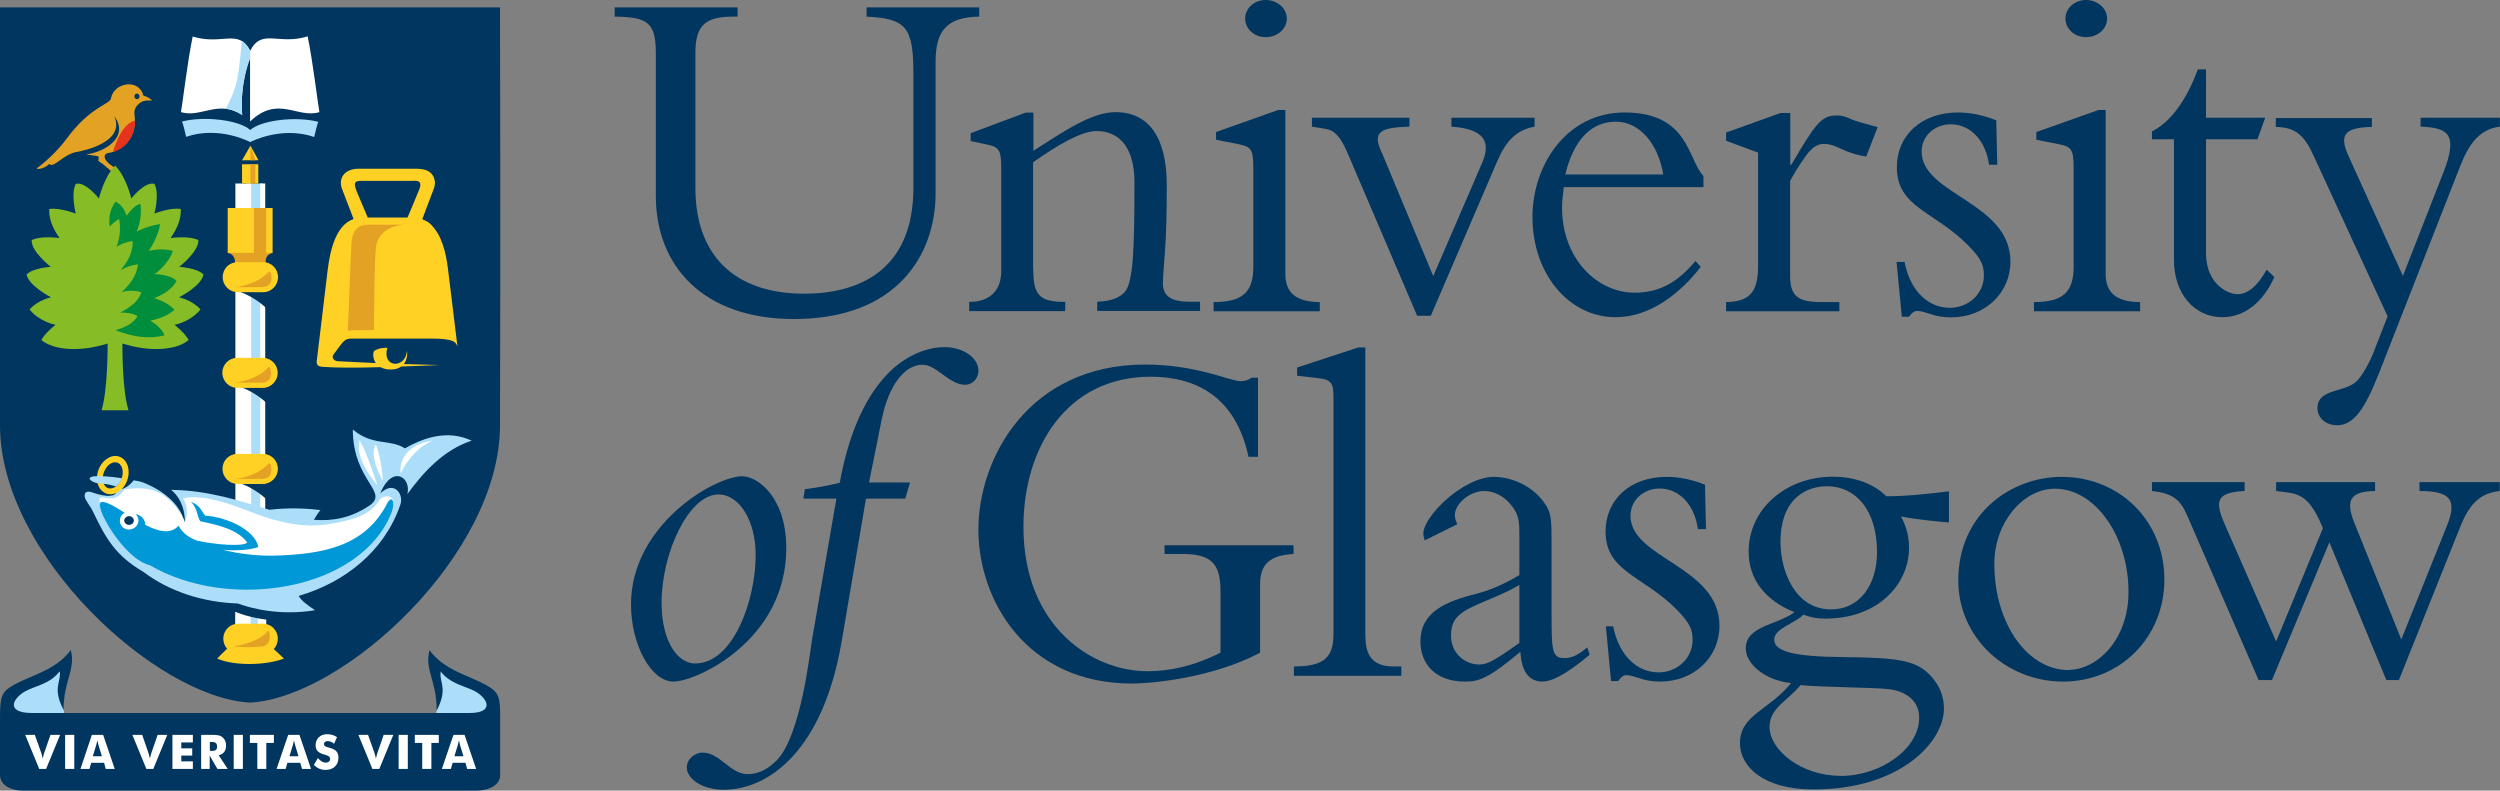 <svg width="117" height="37" viewBox="0 0 117 37" fill="none" xmlns="http://www.w3.org/2000/svg">
<rect x="0" y="0" width="117" height="37" fill="#808080" stroke="none"/>
<g clip-path="url(#clip0_9883_8655)">
<path d="M0 19.909C0 25.973 7.326 32.652 11.707 32.883H11.693C16.074 32.652 23.4 25.965 23.4 19.909C23.43 11.682 23.4 0.347 23.4 0.347H0V19.909Z" fill="#00365F"/>
<path d="M45.826 0.347V0.778C44.328 0.801 43.786 1.424 43.786 2.878V9.05C43.786 11.882 42.017 14.93 37.16 14.93C32.892 14.93 30.693 12.436 30.693 9.166V2.494C30.693 1.032 30.294 0.801 28.766 0.778V0.347H34.518V0.778H34.315C33.087 0.778 32.545 1.124 32.545 2.448V8.804C32.545 11.89 34.315 13.745 37.642 13.745C40.172 13.745 42.747 12.667 42.747 8.789V3.456C42.747 1.262 42.408 0.87 40.556 0.778V0.347H45.811H45.826Z" fill="#00365F"/>
<path d="M48.356 12.574C48.356 13.829 48.65 14.129 49.854 14.129V14.56H45.359V14.129C46.346 14.129 46.858 13.575 46.858 12.69V7.888C46.858 7.041 46.767 6.879 46.188 6.764L45.427 6.602V6.233L48.002 5.271H48.363V7.056C49.862 6.095 51.111 5.248 52.211 5.248C53.732 5.248 54.605 6.387 54.605 8.673C54.605 11.712 54.447 12.305 54.424 13.205C54.402 13.821 54.755 14.121 55.674 14.121H56.163V14.552H51.352V14.121C52 14.098 52.376 13.936 52.625 13.682C53.046 13.244 53.092 11.574 53.092 8.534C53.092 6.702 52.218 6.133 51.322 6.133C50.607 6.133 49.515 6.772 48.348 7.595V12.559L48.356 12.574Z" fill="#00365F"/>
<path d="M60.155 12.828C60.155 13.629 60.576 14.137 61.766 14.137V14.568H56.797V14.137C58.16 14.137 58.657 13.675 58.657 12.467V7.872C58.657 6.98 58.544 6.864 57.964 6.749L56.91 6.541V6.179L59.816 5.148H60.155V12.828ZM59.236 0C59.771 0 60.222 0.385 60.222 0.87C60.222 1.354 59.778 1.739 59.236 1.739C58.694 1.739 58.273 1.347 58.273 0.87C58.273 0.392 58.694 0 59.236 0Z" fill="#00365F"/>
<path d="M66.322 14.776L63.077 7.188C62.739 6.388 62.453 6.111 62.091 6.041L61.398 5.926V5.51H65.961V5.926C64.598 5.972 64.169 6.149 64.704 7.226L67.075 12.921L69.356 7.642C69.763 6.703 69.56 6.041 67.926 5.926V5.51H71.819V5.926C70.968 6.087 70.471 6.588 70.049 7.596L66.962 14.776H66.315H66.322Z" fill="#00365F"/>
<path d="M73.187 8.757C73.142 9.104 73.104 9.419 73.104 9.719C73.104 12.097 74.738 13.698 76.5 13.698C77.621 13.698 78.495 13.244 79.346 12.213L79.594 12.49C78.653 13.706 77.245 14.845 75.611 14.845C73.42 14.845 71.719 12.813 71.719 10.158C71.719 7.734 73.307 5.264 76.033 5.264C79.052 5.264 78.984 7.48 79.722 8.234V8.757H73.187ZM77.84 8.165C77.591 6.68 76.703 5.695 75.626 5.695C74.888 5.695 73.774 6.041 73.255 8.165H77.84Z" fill="#00365F"/>
<path d="M83.778 12.898C83.778 13.837 84.117 14.137 85.231 14.137H86.082V14.568H80.781V14.137C81.926 14.114 82.279 13.637 82.279 12.421V7.142L80.781 6.588V6.203L83.334 5.287H83.785V7.711H83.831C84.945 5.833 85.216 5.403 85.954 5.403C86.225 5.403 86.292 5.426 86.714 5.61C86.94 5.703 87.339 5.795 87.874 5.949L87.339 7.326C87 7.28 86.579 7.165 86.149 6.957C85.909 6.842 85.637 6.734 85.366 6.734C84.967 6.734 84.719 7.011 84.493 7.326C84.199 7.734 83.959 8.127 83.778 8.465V12.898Z" fill="#00365F"/>
<path d="M89.134 12.259C89.398 13.636 90.249 14.406 91.257 14.406C92.153 14.406 92.846 13.721 92.846 12.898C92.846 12.421 92.733 12.12 92.131 11.505C90.542 9.881 88.773 9.719 88.773 7.826C88.773 6.318 89.94 5.264 91.634 5.264C92.236 5.264 92.861 5.402 93.426 5.633L93.471 7.711H93.087C92.929 6.541 92.191 5.818 91.295 5.818C90.557 5.818 89.932 6.341 89.932 7.095C89.932 9.111 94.088 9.45 94.088 12.243C94.088 13.729 92.876 14.852 91.318 14.852C90.896 14.852 90.58 14.783 90.331 14.691C90.083 14.621 89.902 14.552 89.729 14.552C89.594 14.552 89.458 14.645 89.345 14.822H89.006L88.758 12.259H89.119H89.134Z" fill="#00365F"/>
<path d="M98.545 12.828C98.545 13.629 98.967 14.137 100.157 14.137V14.568H95.188V14.137C96.55 14.137 97.047 13.675 97.047 12.467V7.872C97.047 6.98 96.934 6.864 96.355 6.749L95.3 6.541V6.179L98.207 5.148H98.545V12.828ZM97.627 0C98.161 0 98.613 0.385 98.613 0.87C98.613 1.354 98.169 1.739 97.627 1.739C97.085 1.739 96.663 1.347 96.663 0.87C96.663 0.392 97.085 0 97.627 0Z" fill="#00365F"/>
<path d="M106.011 5.51L105.65 6.518H103.241V11.843C103.241 13.283 104.25 13.767 104.716 13.767C105.206 13.767 105.657 13.375 106.079 12.621L106.44 12.967C105.906 14.16 105.033 14.845 104.001 14.845C102.684 14.845 101.742 13.721 101.742 12.19V6.518H100.711V6.149C101.584 5.718 102.345 4.664 102.857 3.248H103.241V5.51H106.004H106.011Z" fill="#00365F"/>
<path d="M114.361 8.05C115.031 6.311 114.609 5.972 113.284 5.926V5.51H116.996V5.926C116.077 6.041 115.565 6.68 115.144 7.757L111.341 17.454C110.671 19.147 110.159 19.901 109.376 19.901C108.842 19.901 108.458 19.555 108.458 19.101C108.458 18.162 109.753 18.392 110.31 17.823C110.558 17.569 110.89 16.977 111.07 16.523L111.74 14.806L108.277 7.288C107.848 6.349 107.449 5.957 106.508 5.941V5.526H111.003V5.941C109.64 5.964 109.482 6.372 109.926 7.334L112.456 12.913L114.353 8.065L114.361 8.05Z" fill="#00365F"/>
<path d="M34.764 22.294C35.411 22.294 36.797 23.21 36.797 25.657C36.797 29.997 32.565 31.898 31.519 31.898C30.472 31.898 29.531 30.182 29.531 28.281C29.531 24.579 33.424 22.286 34.764 22.286V22.294ZM33.627 23.14C32.219 23.14 30.962 25.903 30.962 28.196C30.962 30.113 31.767 31.051 32.528 31.051C34.32 31.051 35.366 28.081 35.366 25.972C35.366 24.372 34.606 23.14 33.62 23.14H33.627Z" fill="#00365F"/>
<path d="M37.599 23.325L37.667 22.894C38.201 22.825 38.743 22.732 39.301 22.594C39.639 20.716 40.309 18.754 41.559 17.476C42.342 16.676 43.329 16.245 44.202 16.245C45.075 16.245 45.791 16.745 45.791 17.346C45.791 17.707 45.52 18.007 45.166 18.007C44.428 18.007 43.826 17.069 43.178 17.069C42.305 17.069 41.59 18.077 41.273 19.585L40.671 22.578H42.591L42.365 23.333H40.528L39.391 30.012C38.518 35.138 35.965 36.961 33.865 36.961C32.924 36.961 32.141 36.484 32.141 35.907C32.141 35.538 32.502 35.222 32.879 35.222C33.707 35.222 34.151 36.23 35.002 36.23C35.514 36.23 35.965 35.976 36.364 35.569C37.479 34.422 37.908 30.52 37.998 29.966L39.143 23.333H37.599V23.325Z" fill="#00365F"/>
<path d="M58.965 30.551C56.751 31.721 53.913 31.99 52.972 31.99C48.07 31.99 45.789 28.127 45.789 24.787C45.789 21.448 48.138 17.061 53.597 17.061C55.991 17.061 57.579 17.838 58.046 17.838C58.249 17.838 58.43 17.792 58.558 17.677H58.874V21.378H58.43C57.82 18.523 55.923 17.631 53.845 17.631C49.907 17.631 47.897 20.97 47.897 24.649C47.897 29.335 51.12 31.413 53.694 31.413C54.726 31.413 55.863 31.182 57.12 30.544V27.665C57.12 26.365 56.676 25.926 55.328 25.926H54.5V25.518H60.538V25.926C59.424 25.995 58.972 26.388 58.972 27.365V30.544L58.965 30.551Z" fill="#00365F"/>
<path d="M63.905 29.82C63.905 30.759 64.334 31.19 65.2 31.19H65.584V31.629H60.555V31.19C61.985 31.19 62.407 30.759 62.407 29.659V18.616C62.407 17.969 62.339 17.769 61.714 17.7L60.705 17.584V17.2L63.566 16.261H63.898V29.82H63.905Z" fill="#00365F"/>
<path d="M66.68 25.295C66.635 25.157 66.612 25.087 66.612 24.972C66.612 24.172 68.472 22.317 69.925 22.317C70.595 22.317 71.649 22.64 72.274 23.533C72.613 24.01 72.613 24.31 72.613 25.495V28.558C72.613 30.39 72.613 30.797 73.192 30.797C73.433 30.797 73.727 30.774 74.284 30.297L74.397 30.643C73.192 31.651 72.56 31.898 72.183 31.898C71.265 31.898 71.175 30.867 71.152 30.505C69.609 31.805 69.164 31.898 68.555 31.898C67.26 31.898 66.477 31.144 66.477 30.02C66.477 28.627 67.681 28.142 69.119 27.781C69.586 27.665 70.324 27.388 71.107 26.911V25.103C71.107 24.464 71.107 24.095 70.723 23.64C70.437 23.271 69.963 22.979 69.473 22.979C68.735 22.979 68.088 23.617 68.088 24.095C68.088 24.233 68.11 24.325 68.201 24.533L66.68 25.287V25.295ZM71.107 27.373C70.685 27.627 70.324 27.788 69.789 28.012C68.427 28.581 67.907 28.812 67.907 29.751C67.907 30.574 68.555 31.098 69.225 31.098C69.579 31.098 69.85 30.982 71.107 30.089V27.365V27.373Z" fill="#00365F"/>
<path d="M75.495 29.312C75.766 30.682 76.616 31.467 77.625 31.467C78.521 31.467 79.214 30.774 79.214 29.959C79.214 29.474 79.101 29.181 78.499 28.558C76.91 26.934 75.141 26.773 75.141 24.88C75.141 23.371 76.3 22.317 78.002 22.317C78.604 22.317 79.229 22.455 79.793 22.686L79.839 24.764H79.462C79.304 23.594 78.566 22.863 77.67 22.863C76.933 22.863 76.308 23.387 76.308 24.141C76.308 26.149 80.471 26.496 80.471 29.289C80.471 30.774 79.266 31.898 77.701 31.898C77.279 31.898 76.963 31.828 76.714 31.736C76.473 31.667 76.293 31.598 76.112 31.598C75.976 31.598 75.848 31.69 75.735 31.875H75.397L75.156 29.312H75.51H75.495Z" fill="#00365F"/>
<path d="M91.202 24.449C90.864 24.426 89.817 24.334 88.966 24.172C89.102 24.426 89.343 24.903 89.343 25.634C89.343 27.327 87.912 28.951 85.428 28.951C85.006 28.951 84.803 28.905 84.396 28.766C84.042 29.159 83.033 29.405 83.033 29.928C83.033 30.505 83.997 30.729 86.233 30.752C88.763 30.775 89.636 30.89 90.306 31.575C90.841 32.121 90.976 32.691 90.976 33.176C90.976 34.661 89.011 36.946 84.87 36.946C82.544 36.946 81.43 35.892 81.43 34.776C81.43 33.453 82.792 33.245 83.824 31.967C82.619 31.852 81.701 31.075 81.701 30.344C81.701 29.289 83.199 29.243 83.982 28.651C82.619 28.104 81.836 27.119 81.836 25.811C81.836 23.841 83.56 22.31 85.774 22.31C86.805 22.31 87.679 22.633 88.281 23.225C89.282 23.225 90.224 23.11 91.21 22.994V24.433L91.202 24.449ZM86.128 36.315C88.033 36.315 89.817 35.038 89.817 33.591C89.817 32.745 89.124 32.314 88.319 32.245C87.739 32.175 84.923 32.152 84.268 32.06C83.643 32.814 82.815 33.137 82.815 34.022C82.815 35.099 84.291 36.308 86.128 36.308V36.315ZM85.495 22.756C84.645 22.756 83.327 23.233 83.327 25.365C83.327 26.711 83.997 28.52 85.699 28.52C86.994 28.52 87.844 27.419 87.844 25.842C87.844 23.88 86.858 22.756 85.495 22.756Z" fill="#00365F"/>
<path d="M96.482 22.317C99.215 22.317 101.293 24.395 101.293 27.119C101.293 29.843 99.215 31.898 96.55 31.898C93.885 31.898 91.648 29.843 91.648 27.165C91.648 24.01 94.156 22.317 96.482 22.317ZM96.798 31.351C98.116 31.351 99.614 29.982 99.614 27.696C99.614 25.087 98.048 22.871 96.173 22.871C94.698 22.871 93.335 24.425 93.335 26.395C93.335 29.166 94.878 31.359 96.806 31.359L96.798 31.351Z" fill="#00365F"/>
<path d="M111.681 31.828L109.015 25.38L106.328 31.828H105.703L102.367 24.141C102.059 23.433 101.742 23.086 100.711 22.979V22.563H105.048V22.979C103.73 23.048 103.64 23.433 104.107 24.51L106.523 30.02L108.714 24.718C108.225 23.556 107.841 23.14 107.058 23.048L106.523 22.979V22.563H111.154V22.979C110.054 23.002 109.723 23.34 110.19 24.487L112.381 29.928L114.527 24.579C115.016 23.363 114.64 22.979 113.232 22.979V22.563H116.989V22.979C116.138 23.071 115.603 23.502 115.151 24.625L112.268 31.828H111.666H111.681Z" fill="#00365F"/>
<path d="M12.284 8.588H11.539V29.659H12.284V8.588Z" fill="#ACDEF9"/>
<path d="M16.48 15.845H20.154C21.238 15.845 21.336 15.999 21.412 16.237C21.366 15.868 21.133 13.975 20.968 12.605C20.922 12.251 20.802 11.266 20.32 10.681C20.169 10.497 20.094 10.396 19.763 10.258C19.785 10.181 20.087 9.419 20.312 8.804C20.425 8.488 20.305 8.173 20.072 8.026C19.868 7.903 19.605 7.896 19.416 7.896C18.159 7.896 17.188 7.896 16.796 7.896C16.126 7.896 15.81 8.334 16.013 8.857C16.172 9.258 16.427 9.943 16.548 10.25C15.72 10.535 15.449 11.689 15.328 12.69C15.125 14.375 14.861 16.622 14.839 16.761C14.809 16.976 14.771 17.153 15.117 17.169C15.773 17.215 16.533 17.215 17.813 17.184C17.933 17.253 18.099 17.299 18.31 17.292C18.52 17.292 18.671 17.23 18.776 17.153C19.304 17.138 19.898 17.107 20.576 17.084C19.981 17.069 19.416 17.053 18.897 17.038C19.085 16.799 19.063 16.476 19.048 16.414C18.972 17.292 17.851 17.207 18.129 16.276C18.009 16.276 17.7 16.276 17.497 16.438C17.444 16.576 17.459 16.799 17.587 16.992C16.864 16.961 16.262 16.93 15.833 16.907C15.614 16.899 15.501 16.73 15.614 16.584C16.081 15.96 16.111 15.845 16.465 15.845M16.811 8.465C17.474 8.465 18.551 8.465 19.243 8.465C19.462 8.465 19.816 8.396 19.612 8.888C19.439 9.319 19.183 9.919 19.07 10.181C18.701 10.181 17.21 10.181 17.21 10.181C17.09 9.896 16.924 9.496 16.706 8.988C16.593 8.719 16.533 8.473 16.804 8.473L16.811 8.465Z" fill="#FFD125"/>
<path d="M11.731 29.566C11.731 29.813 11.572 30.013 11.369 30.013C11.166 30.013 11.008 29.813 11.008 29.566V27.473C11.008 27.227 11.173 27.027 11.369 27.027C11.565 27.027 11.731 27.227 11.731 27.473V29.566Z" fill="white"/>
<path d="M6.691 4.741C6.804 4.695 6.969 4.702 7.127 4.702C6.962 4.556 6.804 4.502 6.713 4.479C6.495 3.64 5.313 3.871 5.192 4.61C5.147 4.879 4.221 4.995 3.152 6.449C2.663 7.119 1.985 7.696 1.774 7.834C1.571 7.965 2.068 7.927 2.301 7.673C2.52 7.896 2.949 7.219 3.596 7.111C3.77 7.08 5.915 6.688 5.343 5.433C6.096 6.426 4.839 7.142 4.048 7.219C4.116 7.257 4.53 7.288 4.575 7.311C4.696 7.357 4.537 7.503 4.635 7.557C4.869 7.688 5.328 8.127 5.328 8.127C5.328 8.127 5.592 8.034 5.471 7.919C5.117 7.681 5.019 7.611 4.929 7.457C4.929 7.45 4.809 7.226 5.042 7.165C5.381 7.134 6.48 6.742 6.292 5.326C6.262 5.103 6.412 4.864 6.683 4.741" fill="#E4A224"/>
<path d="M6.53 4.51C6.53 4.587 6.477 4.641 6.41 4.641C6.342 4.641 6.289 4.579 6.289 4.51C6.289 4.44 6.342 4.379 6.41 4.379C6.477 4.379 6.53 4.44 6.53 4.51Z" fill="#00365F"/>
<path d="M12.461 26.95H12.062V29.913H12.461V26.95Z" fill="white"/>
<path d="M12.814 30.375C12.935 30.251 13.002 30.074 13.002 29.89C13.002 29.505 12.694 29.189 12.317 29.189H11.143C10.759 29.189 10.45 29.505 10.45 29.89C10.45 30.074 10.518 30.236 10.631 30.359C10.488 30.49 10.239 30.736 10.164 30.821C10.955 31.175 12.445 31.144 13.289 30.821C13.213 30.752 12.942 30.498 12.814 30.375Z" fill="#FFD125"/>
<path d="M11.708 6.08C11.196 5.618 9.562 5.418 8.516 5.687C8.583 5.818 8.666 6.234 8.711 6.403C10.262 5.872 11.708 6.649 11.708 6.649C11.708 6.649 11.708 6.642 11.708 6.634V6.649C11.708 6.649 13.153 5.88 14.704 6.411C14.75 6.241 14.832 5.826 14.9 5.703C13.846 5.426 12.212 5.626 11.708 6.087" fill="#ACDEF9"/>
<path d="M12.413 8.588H12.18V24.91H12.413V8.588Z" fill="white"/>
<path d="M11.754 8.588H11.016V23.733H11.754V8.588Z" fill="white"/>
<path d="M12.462 14.421C12.508 14.244 12.53 13.806 12.462 13.667C12.116 13.667 11.574 13.667 11.258 13.667C11.981 13.936 12.462 14.421 12.462 14.421Z" fill="#00365F"/>
<path d="M9.875 27.904C10.289 27.965 12.51 28.073 12.51 28.073L12.871 29.035C12.871 29.035 10.929 28.981 9.875 27.904Z" fill="#00365F"/>
<path d="M18.967 20.994C18.274 20.532 17.431 20.886 16.512 20.101C16.512 22.533 18.252 23.018 17.273 23.672C16.407 24.249 15.564 24.395 14.69 24.326C14.766 24.203 14.894 23.98 14.999 23.872C13.93 23.733 12.996 23.81 12.605 23.857C11.272 23.456 9.789 22.948 8.012 22.925C8.336 23.195 8.652 23.664 8.652 24.464C8.381 23.379 7.274 22.81 6.732 22.594C6.567 22.533 6.416 22.502 6.258 22.479C6.175 22.587 6.01 22.779 5.716 22.887C5.55 22.794 5.415 22.956 5.437 23.01C5.445 23.033 5.437 23.064 5.422 23.087C5.264 23.295 4.745 23.195 4.353 23.056C3.909 22.895 3.924 23.21 4.007 23.372C4.15 23.626 4.285 23.787 4.346 23.933C4.94 25.172 5.385 25.988 6.702 26.758C7.952 27.704 9.533 28.189 11.129 28.243C11.716 28.458 13.057 28.835 14.743 28.558C14.419 28.335 14.088 28.112 13.983 27.889C16.121 27.258 17.973 25.819 18.726 23.649C18.733 23.626 18.741 23.602 18.748 23.579C18.884 23.102 18.432 22.471 17.792 23.095C18.349 21.733 19.261 22.325 19.065 23.125C19.795 22.117 20.774 21.04 22.076 20.624C20.887 20.063 19.712 20.547 18.944 20.986" fill="#ACDEF9"/>
<path d="M12.494 18.877C12.547 18.7 12.562 18.262 12.494 18.123C12.148 18.123 11.606 18.123 11.297 18.123C12.012 18.392 12.494 18.877 12.494 18.877Z" fill="#00365F"/>
<path d="M12.996 17.445C12.996 17.838 12.68 18.153 12.296 18.153H11.106C10.723 18.153 10.406 17.838 10.406 17.445C10.406 17.053 10.723 16.745 11.106 16.745H12.296C12.68 16.745 12.996 17.061 12.996 17.445Z" fill="#FFD125"/>
<path d="M12.271 17.908C11.571 17.908 10.977 17.908 10.977 17.908C10.977 17.908 11.955 17.846 12.58 17.169C12.746 17.277 12.776 17.908 12.271 17.908Z" fill="#E4A224"/>
<path d="M12.502 23.394C12.547 23.217 12.57 22.779 12.502 22.64C12.155 22.64 11.613 22.64 11.305 22.64C12.027 22.91 12.502 23.402 12.502 23.402" fill="#00365F"/>
<path d="M13.004 21.94C13.004 22.332 12.688 22.648 12.304 22.648H11.114C10.73 22.648 10.414 22.332 10.414 21.94C10.414 21.548 10.723 21.24 11.114 21.24H12.304C12.688 21.24 13.004 21.548 13.004 21.94Z" fill="#FFD125"/>
<path d="M12.287 22.41C11.587 22.41 10.992 22.41 10.992 22.41C10.992 22.41 11.971 22.356 12.596 21.671C12.761 21.786 12.792 22.41 12.287 22.41Z" fill="#E4A224"/>
<path d="M12.757 9.735H10.656V11.843H12.757V9.735Z" fill="#FFD125"/>
<path d="M12.757 11.835C12.403 11.92 12.426 12.228 12.411 12.343C12.411 12.343 11.567 12.343 11.01 12.343C11.01 12.313 11.025 11.889 10.656 11.835C10.656 11.835 12.621 11.835 12.757 11.835Z" fill="#E4A224"/>
<path d="M12.455 9.735H11.883V11.867H12.455V9.735Z" fill="#E4A224"/>
<path d="M5.117 21.409C4.899 21.509 4.71 21.717 4.612 21.978C4.515 22.24 4.515 22.525 4.612 22.748C4.68 22.909 4.808 23.032 4.959 23.094C5.109 23.156 5.283 23.14 5.441 23.071C5.659 22.971 5.847 22.763 5.945 22.502C6.126 22.024 5.968 21.524 5.606 21.378C5.456 21.316 5.283 21.324 5.117 21.401M5.049 22.84C4.944 22.802 4.884 22.709 4.861 22.64C4.793 22.486 4.793 22.278 4.868 22.086C4.944 21.894 5.072 21.74 5.23 21.67C5.298 21.64 5.395 21.616 5.501 21.655C5.659 21.717 5.742 21.894 5.742 22.109C5.742 22.209 5.727 22.309 5.682 22.409C5.606 22.602 5.478 22.756 5.32 22.825C5.252 22.855 5.155 22.879 5.042 22.84H5.049Z" fill="#FFD125"/>
<path d="M5.431 22.764C5.31 22.725 5.024 22.641 4.67 22.625C4.422 22.618 4.181 22.471 4.196 22.394C4.211 22.341 4.271 22.31 4.377 22.294C4.618 22.264 5.137 22.294 5.702 22.379C5.657 22.518 5.581 22.648 5.431 22.756" fill="#ACDEF9"/>
<path d="M6.32 5.648C6.313 6.718 5.507 7.057 5.281 7.118C5.357 6.88 5.688 5.772 6.32 5.648Z" fill="#E63320"/>
<path d="M13.012 12.967C13.012 13.359 12.703 13.675 12.312 13.675H11.122C10.738 13.675 10.422 13.359 10.422 12.967C10.422 12.574 10.731 12.267 11.122 12.267H12.312C12.703 12.267 13.012 12.582 13.012 12.967Z" fill="#FFD125"/>
<path d="M12.295 13.437C11.595 13.444 11 13.437 11 13.437C11 13.437 11.979 13.375 12.604 12.698C12.769 12.813 12.799 13.437 12.295 13.437Z" fill="#E4A224"/>
<path d="M7.646 23.187C8.406 23.702 8.655 24.464 8.655 24.464C8.655 24.464 8.903 23.825 8.564 23.333C9.249 23.125 10.446 23.448 11.531 23.879C13.112 24.51 14.301 24.726 15.506 24.51C16.71 24.302 17.343 24.041 17.735 23.433C17.938 23.102 18.548 23.171 18.382 23.664C18.209 24.156 17.463 25.564 16.048 25.957C14.633 26.342 12.306 26.988 8.858 26.111C7.932 25.872 5.771 25.287 4.883 24.125C4.702 23.895 4.657 23.456 4.649 23.387C4.642 23.302 4.694 23.256 4.89 23.294C5.5 23.402 5.613 23.163 5.839 22.902C6.087 22.871 6.961 22.709 7.653 23.179" fill="white"/>
<path d="M18.114 23.571C17.06 25.618 15.02 25.934 12.889 26.003C12.024 26.026 11.158 25.918 10.42 25.726C11.045 25.788 11.692 25.741 12.091 25.603C11.933 24.779 10.563 24.187 9.607 24.133C9.426 23.925 9.373 23.648 8.937 23.486C9.245 23.779 9.223 24.187 9.373 24.395C10.156 24.556 11.113 24.764 11.572 25.387C11.406 25.603 9.991 25.48 9.223 25.303C8.891 25.18 8.545 24.972 8.357 24.602C7.988 25.026 7.401 24.872 6.798 24.564C6.791 24.325 6.648 24.118 6.332 24.056C6.399 24.164 6.414 24.271 6.414 24.356C5.737 23.956 5.089 23.463 4.758 23.494C4.299 23.533 5.767 26.165 7.009 26.449C10.698 28.619 16.857 27.665 18.318 24.002C18.521 23.471 18.34 23.133 18.107 23.579L18.114 23.571Z" fill="#0098D6"/>
<path d="M6.477 24.318C6.5 24.549 6.319 24.756 6.086 24.779C5.845 24.81 5.634 24.641 5.611 24.41C5.589 24.179 5.762 23.971 6.003 23.948C6.244 23.925 6.455 24.095 6.477 24.326" fill="white"/>
<path d="M6.264 24.364C6.264 24.48 6.159 24.564 6.038 24.564C5.918 24.564 5.812 24.472 5.812 24.364C5.812 24.256 5.918 24.156 6.038 24.156C6.159 24.156 6.264 24.249 6.264 24.364Z" fill="#00365F"/>
<path d="M16.828 20.608C16.572 21.501 17.656 22.702 17.656 22.702C17.656 22.702 17.167 21.139 16.828 20.608Z" fill="white"/>
<path d="M17.593 20.801C17.224 21.324 17.916 22.509 17.916 22.509C17.916 22.509 17.879 21.555 17.593 20.801Z" fill="white"/>
<path d="M18.755 22.155C19.049 21.501 19.636 20.855 20.261 20.624C18.966 20.786 18.672 21.663 18.755 22.155Z" fill="white"/>
<path d="M11.714 2.386C11.164 1.308 10.389 2.139 9.018 1.708C8.777 2.855 8.537 4.894 8.469 5.248C9.402 5.533 10.223 4.64 11.337 5.387C11.217 3.909 11.684 2.686 11.684 2.686C11.684 2.686 11.699 2.509 11.714 2.393" fill="white"/>
<path d="M11.707 2.378C11.602 2.186 11.496 2.024 11.316 1.917C11.158 3.671 11.112 4.056 10.57 5.087C10.909 5.133 11.158 5.256 11.331 5.387C11.21 3.91 11.707 2.748 11.707 2.748C11.707 2.748 11.707 2.44 11.707 2.378Z" fill="#ACDEF9"/>
<path d="M14.399 1.701C13.028 2.132 12.253 1.301 11.703 2.386C11.703 2.755 11.703 5.479 11.703 5.687C13.013 4.433 13.917 5.564 14.948 5.248C14.88 4.894 14.639 2.855 14.399 1.708" fill="white"/>
<path d="M12.088 7.688H11.328V8.588H12.088V7.688Z" fill="#FFD125"/>
<path d="M11.72 6.818L12.096 7.496L11.328 7.503L11.72 6.818Z" fill="#FFD125"/>
<path d="M8.38 13.914C8.38 13.914 9.426 13.39 9.524 12.844C9.2 12.528 8.387 12.49 8.387 12.49C8.387 12.49 9.321 11.759 9.283 11.236C8.816 11.012 7.981 11.143 7.981 11.143C8.365 10.597 8.478 10.166 8.462 9.781C7.973 9.696 7.228 9.997 7.228 9.997C7.228 9.997 7.476 9.081 7.228 8.604C6.776 8.481 6.144 9.289 6.144 9.289C6.144 9.289 5.918 8.288 5.391 7.75C4.864 8.28 4.63 9.289 4.63 9.289C4.63 9.289 3.998 8.481 3.546 8.604C3.305 9.081 3.546 9.997 3.546 9.997C3.546 9.997 2.793 9.704 2.304 9.781C2.289 10.166 2.402 10.597 2.786 11.143C2.786 11.143 1.95 11.012 1.483 11.236C1.445 11.767 2.379 12.49 2.379 12.49C2.379 12.49 1.566 12.528 1.242 12.844C1.348 13.383 2.387 13.914 2.387 13.914C2.387 13.914 1.762 14.044 1.385 14.483C1.626 14.814 2.168 15.122 2.597 15.199C2.228 15.499 2.025 15.737 1.935 15.914C2.53 16.407 3.787 16.476 5.037 16.076C5.037 16.322 5.037 18.292 4.751 19.2H6.016C5.722 18.292 5.729 16.322 5.729 16.076C6.979 16.476 8.237 16.407 8.831 15.914C8.741 15.737 8.53 15.499 8.169 15.199C8.59 15.13 9.133 14.814 9.381 14.483C9.005 14.044 8.38 13.914 8.38 13.914Z" fill="#86BC25"/>
<path d="M7.233 13.952C7.353 13.883 7.956 13.698 8.264 13.144C7.956 12.836 7.233 12.828 7.233 12.828C7.233 12.828 7.873 12.397 8.091 11.743C7.542 11.582 6.962 11.743 6.962 11.743C6.962 11.743 7.429 11.058 7.489 10.489C6.962 10.55 6.397 10.835 6.397 10.835C6.555 10.481 6.638 9.981 6.57 9.542C6.307 9.596 6.066 9.904 5.923 10.096C5.787 9.658 5.561 9.519 5.403 9.435C5.147 9.819 5.095 10.073 5.125 10.604C5.215 10.52 5.351 10.373 5.577 10.243C5.712 10.997 5.449 11.551 5.449 11.551C5.449 11.551 5.772 11.335 6.209 11.281C6.224 11.697 6.081 12.128 5.644 12.644C5.644 12.644 6.021 12.413 6.457 12.374C6.39 12.959 6.036 13.352 5.674 13.69C5.915 13.575 6.329 13.582 6.616 13.682C6.465 14.129 6.126 14.352 5.629 14.629C5.938 14.629 6.254 14.668 6.435 14.791C6.232 15.175 5.75 15.352 5.411 15.453C6.194 15.76 6.947 15.883 7.692 15.699C7.639 15.476 7.361 15.198 7.03 15.006C7.331 14.937 7.775 14.845 8.166 14.498C7.911 14.237 7.602 14.067 7.225 13.96" fill="#008E3D"/>
<path d="M3.055 31.175C3.235 31.783 2.761 32.953 3.092 33.622C2.806 33.614 0.984 33.953 0.713 33.714C0.45 33.476 -0.266 32.96 0.45 32.56C1.157 32.167 2.957 31.459 3.055 31.175Z" fill="#ACDEF9"/>
<path d="M20.459 31.113C20.669 33.052 20.346 33.267 20.368 33.822C20.549 33.868 21.995 34.176 22.506 33.899C23.018 33.614 23.372 32.929 23.139 32.652C22.906 32.367 21.724 31.605 21.249 31.521C20.775 31.436 20.587 31.259 20.459 31.113Z" fill="#ACDEF9"/>
<path d="M22.722 32.044C21.932 31.613 20.765 31.352 20.102 30.428C19.854 31.359 20.456 31.89 20.434 33.26C20.991 32.198 20.532 31.936 20.629 31.428C21.081 32.013 21.751 32.098 22.218 32.344C22.82 32.667 23.182 33.376 21.947 33.368C19.523 33.368 3.983 33.368 1.506 33.368C0.226 33.368 0.602 32.667 1.197 32.344C1.664 32.09 2.349 32.013 2.793 31.413C2.884 31.913 2.424 32.175 2.981 33.237C2.959 31.867 3.554 31.359 3.313 30.42C2.65 31.344 1.461 31.605 0.678 32.036C0 32.406 0 32.652 0 33.83C0 34.614 0 35.607 0 36.277C0 36.746 0.527 37.023 1.159 37H22.233C22.865 37.016 23.407 36.746 23.407 36.284C23.407 35.615 23.407 34.614 23.407 33.822C23.415 32.614 23.392 32.413 22.722 32.044Z" fill="#00365F"/>
<path d="M1.18 34.392H1.631L1.948 35.284C1.948 35.284 1.97 35.377 2 35.5C2.03 35.377 2.046 35.307 2.053 35.284L2.362 34.392H2.813L2.158 35.985H1.835L1.18 34.392Z" fill="white"/>
<path d="M3.476 34.392H3.047V35.985H3.476V34.392Z" fill="white"/>
<path d="M4.293 34.392H4.827L5.369 35.985H4.948L4.872 35.7H4.27L4.187 35.985H3.766L4.3 34.392M4.767 35.392L4.609 34.869C4.609 34.869 4.586 34.769 4.556 34.653C4.526 34.769 4.511 34.846 4.503 34.869L4.345 35.392H4.767Z" fill="white"/>
<path d="M6.203 34.392H6.655L6.963 35.284C6.963 35.284 6.986 35.377 7.016 35.5C7.046 35.377 7.061 35.307 7.069 35.284L7.377 34.392H7.829L7.174 35.985H6.85L6.195 34.392" fill="white"/>
<path d="M8.07 34.392H9.026V34.746H8.484V35.023H8.996V35.361H8.484V35.631H9.026V35.985H8.07V34.392Z" fill="white"/>
<path d="M9.414 34.392H9.888C10.107 34.392 10.272 34.392 10.408 34.499C10.521 34.592 10.581 34.722 10.581 34.892C10.581 35.138 10.461 35.292 10.235 35.346L10.656 35.985H10.175L9.813 35.361V35.985H9.414V34.392ZM9.896 35.146C10.077 35.146 10.159 35.092 10.159 34.946C10.159 34.776 10.077 34.722 9.903 34.722H9.821V35.138H9.903L9.896 35.146Z" fill="white"/>
<path d="M11.367 34.392H10.938V35.985H11.367V34.392Z" fill="white"/>
<path d="M12.042 34.769H11.695V34.392H12.817V34.769H12.463V35.985H12.042V34.769Z" fill="white"/>
<path d="M13.487 34.392H14.014L14.556 35.985H14.135L14.052 35.7H13.45L13.367 35.985H12.945L13.487 34.392ZM13.969 35.392L13.811 34.869C13.811 34.869 13.789 34.769 13.758 34.653C13.728 34.769 13.713 34.846 13.706 34.869L13.548 35.392H13.969Z" fill="white"/>
<path d="M15.252 35.692C15.365 35.692 15.448 35.623 15.448 35.531C15.448 35.4 15.365 35.369 15.184 35.315C14.906 35.238 14.77 35.123 14.77 34.876C14.77 34.576 14.981 34.361 15.312 34.361C15.486 34.361 15.636 34.407 15.772 34.499L15.636 34.807C15.538 34.722 15.433 34.684 15.335 34.684C15.23 34.684 15.162 34.746 15.162 34.815C15.162 34.93 15.267 34.953 15.41 34.992C15.689 35.069 15.839 35.169 15.839 35.469C15.839 35.8 15.606 36.031 15.245 36.031C15.026 36.031 14.861 35.962 14.688 35.8L14.876 35.477C15.004 35.623 15.124 35.692 15.245 35.692" fill="white"/>
<path d="M16.773 34.392H17.225L17.541 35.284C17.541 35.284 17.564 35.377 17.594 35.5C17.624 35.377 17.639 35.307 17.647 35.284L17.956 34.392H18.407L17.752 35.985H17.428L16.773 34.392Z" fill="white"/>
<path d="M19.085 34.392H18.656V35.985H19.085V34.392Z" fill="white"/>
<path d="M19.76 34.769H19.414V34.392H20.536V34.769H20.189V35.985H19.76V34.769Z" fill="white"/>
<path d="M21.207 34.392H21.741L22.283 35.985H21.862L21.786 35.7H21.184L21.101 35.985H20.68L21.222 34.392M21.689 35.392L21.53 34.869C21.53 34.869 21.508 34.769 21.478 34.653C21.448 34.769 21.433 34.846 21.425 34.869L21.267 35.392H21.689Z" fill="white"/>
<path d="M12.557 29.497C12.662 29.62 12.73 30.213 12.233 30.259C11.367 30.328 10.953 30.244 10.953 30.244C10.953 30.244 12.113 30.105 12.557 29.505" fill="#E4A224"/>
<path d="M16.447 11.397C16.499 10.674 16.831 10.504 17.29 10.512C17.546 10.512 17.937 10.52 18.878 10.512C18.351 10.558 17.689 10.843 17.599 11.551C17.516 12.205 17.516 14.475 17.501 15.445C17.034 15.46 16.409 15.445 16.273 15.483C16.341 14.475 16.394 12.113 16.447 11.397Z" fill="#E4A224"/>
<path d="M11.952 7.688H11.719V8.588H11.952V7.688Z" fill="#E4A224"/>
<path d="M11.952 7.503L11.719 6.818V7.496L11.952 7.503Z" fill="#E4A224"/>
</g>
<defs>
<clipPath id="clip0_9883_8655">
<rect width="117" height="37" fill="white"/>
</clipPath>
</defs>
</svg>
